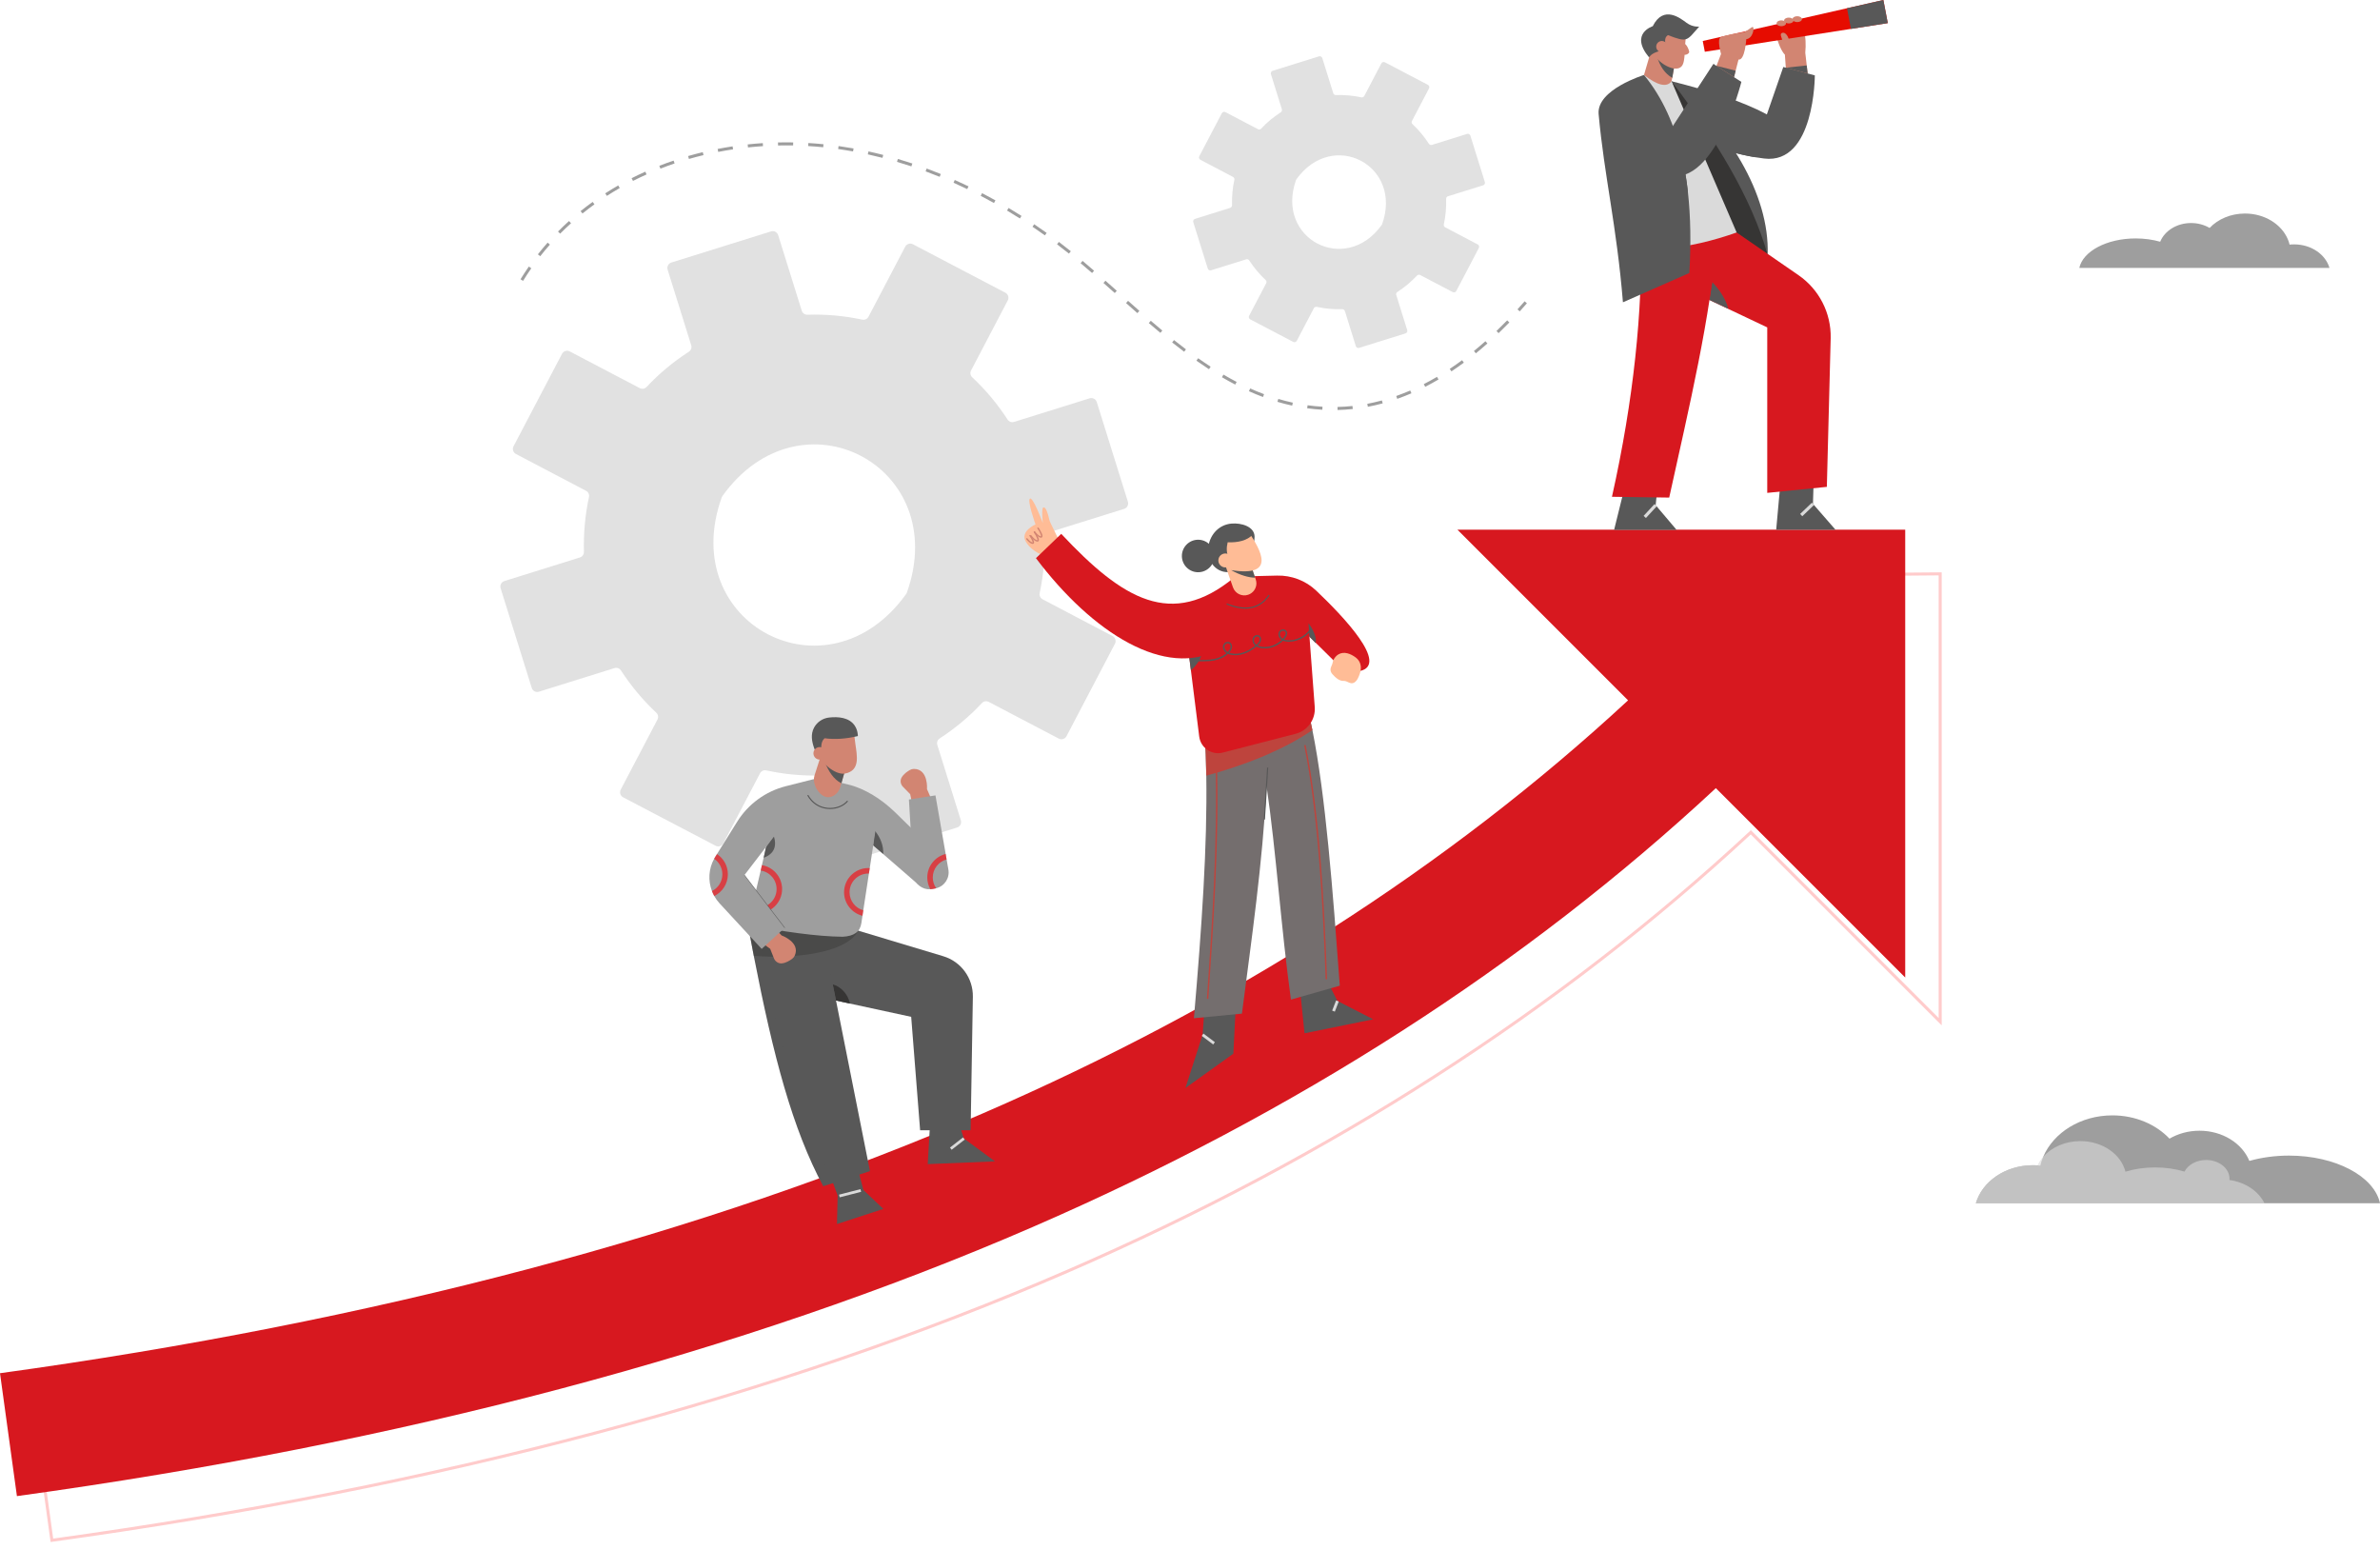 <svg width="235" height="153" viewBox="0 0 235 153" fill="none" xmlns="http://www.w3.org/2000/svg">
<path d="M195.093 118.799H235.001C234.43 116.142 230.623 114.092 226.012 114.092C224.61 114.092 223.283 114.283 222.1 114.617C221.387 112.878 219.45 111.636 217.174 111.636C216.076 111.636 215.057 111.927 214.216 112.42C212.886 111.016 210.855 110.121 208.576 110.121C205.435 110.121 202.763 111.824 201.747 114.208C201.626 114.488 201.528 114.782 201.456 115.083C201.366 115.07 201.276 115.062 201.184 115.054C201.163 115.054 201.143 115.054 201.122 115.052C200.991 115.044 200.86 115.041 200.728 115.041C198.005 115.041 195.723 116.641 195.093 118.799Z" fill="#9E9E9E"/>
<path opacity="0.6" d="M195.093 118.799H223.594C223.002 117.606 221.706 116.718 220.134 116.502C220.137 116.456 220.14 116.415 220.14 116.369C220.14 115.353 219.106 114.527 217.833 114.527C216.865 114.527 216.037 115.003 215.698 115.674C214.826 115.409 213.838 115.26 212.789 115.26C211.734 115.26 210.741 115.412 209.864 115.679C209.432 113.956 207.604 112.662 205.412 112.662C203.908 112.662 202.575 113.269 201.747 114.208C201.518 114.465 201.328 114.751 201.184 115.054C201.179 115.065 201.173 115.075 201.168 115.085C201.153 115.072 201.137 115.06 201.122 115.052C200.991 115.044 200.86 115.041 200.728 115.041C198.005 115.041 195.723 116.641 195.093 118.799Z" fill="#DADADA"/>
<path d="M230.013 26.453H205.31C205.664 24.809 208.02 23.54 210.875 23.54C211.742 23.54 212.564 23.658 213.296 23.865C213.737 22.788 214.936 22.02 216.345 22.02C217.025 22.02 217.655 22.199 218.176 22.505C218.999 21.636 220.257 21.082 221.667 21.082C223.611 21.082 225.265 22.136 225.894 23.611C225.969 23.785 226.029 23.967 226.074 24.153C226.13 24.145 226.185 24.14 226.243 24.135C226.255 24.135 226.268 24.135 226.281 24.134C226.362 24.129 226.443 24.127 226.524 24.127C228.21 24.127 229.623 25.118 230.013 26.453Z" fill="#9E9E9E"/>
<path opacity="0.4" d="M111.368 49.537L108.295 39.695C108.202 39.398 107.887 39.233 107.59 39.326L100.126 41.656C99.884 41.732 99.624 41.634 99.486 41.422C98.49 39.885 97.32 38.485 95.999 37.252C95.813 37.078 95.763 36.804 95.881 36.578L99.507 29.66C99.651 29.385 99.545 29.045 99.27 28.9L90.14 24.115C89.865 23.971 89.525 24.077 89.381 24.352L85.754 31.271C85.636 31.497 85.383 31.611 85.135 31.558C83.379 31.179 81.563 31.014 79.724 31.072C79.471 31.08 79.242 30.922 79.167 30.68L76.836 23.215C76.744 22.919 76.428 22.753 76.132 22.846L66.29 25.919C65.993 26.011 65.828 26.327 65.92 26.623L68.251 34.088C68.326 34.33 68.229 34.59 68.016 34.728C66.471 35.726 65.071 36.895 63.846 38.204C63.673 38.389 63.399 38.439 63.174 38.321L56.255 34.695C55.98 34.55 55.639 34.656 55.495 34.932L50.706 44.063C50.562 44.338 50.668 44.678 50.943 44.822L57.87 48.458C58.095 48.576 58.209 48.83 58.155 49.078C57.774 50.835 57.611 52.651 57.656 54.485C57.662 54.737 57.504 54.964 57.263 55.039L49.799 57.369C49.503 57.462 49.337 57.777 49.43 58.074L52.505 67.923C52.598 68.219 52.913 68.385 53.21 68.292L60.673 65.962C60.914 65.887 61.173 65.983 61.311 66.194C62.321 67.74 63.487 69.134 64.803 70.367C64.988 70.54 65.037 70.813 64.92 71.038L61.289 77.959C61.145 78.234 61.251 78.574 61.527 78.719L70.66 83.503C70.935 83.647 71.275 83.541 71.419 83.266L75.046 76.347C75.164 76.122 75.418 76.007 75.666 76.061C77.42 76.445 79.238 76.615 81.077 76.561C81.331 76.553 81.558 76.711 81.634 76.953L83.96 84.404C84.053 84.7 84.368 84.866 84.665 84.773L94.507 81.7C94.803 81.608 94.969 81.292 94.876 80.996L92.55 73.545C92.474 73.303 92.572 73.043 92.784 72.906C94.329 71.903 95.727 70.728 96.954 69.415C97.127 69.229 97.401 69.179 97.627 69.297L104.545 72.923C104.82 73.067 105.16 72.961 105.305 72.686L110.09 63.556C110.234 63.281 110.129 62.941 109.854 62.797L102.943 59.166C102.719 59.049 102.604 58.796 102.657 58.548C103.035 56.787 103.2 54.969 103.142 53.13C103.134 52.876 103.292 52.648 103.534 52.572L110.998 50.242C111.295 50.149 111.46 49.834 111.368 49.537ZM89.466 58.658C81.719 69.43 66.802 61.593 71.259 49.115C71.278 49.062 71.305 49.011 71.338 48.965C79.063 38.2 93.995 46.008 89.545 58.507C89.526 58.56 89.499 58.612 89.466 58.658Z" fill="#B5B5B5"/>
<path opacity="0.4" d="M146.613 17.968L145.184 13.393C145.141 13.255 144.995 13.179 144.857 13.222L141.387 14.305C141.275 14.34 141.154 14.295 141.09 14.196C140.627 13.482 140.083 12.831 139.469 12.258C139.383 12.177 139.36 12.05 139.414 11.945L141.1 8.729C141.167 8.601 141.118 8.443 140.99 8.376L136.746 6.152C136.618 6.085 136.46 6.134 136.393 6.262L134.708 9.478C134.653 9.583 134.535 9.636 134.42 9.611C133.604 9.435 132.76 9.358 131.905 9.385C131.787 9.389 131.681 9.316 131.646 9.203L130.563 5.734C130.52 5.596 130.373 5.519 130.235 5.562L125.661 6.99C125.523 7.033 125.446 7.18 125.489 7.318L126.572 10.787C126.607 10.9 126.562 11.021 126.463 11.085C125.745 11.549 125.094 12.092 124.525 12.7C124.444 12.787 124.317 12.81 124.212 12.755L120.996 11.069C120.868 11.002 120.71 11.051 120.643 11.179L118.418 15.424C118.35 15.551 118.4 15.71 118.528 15.777L121.747 17.466C121.852 17.521 121.905 17.639 121.88 17.755C121.702 18.571 121.627 19.415 121.648 20.268C121.65 20.385 121.577 20.49 121.465 20.525L117.996 21.608C117.858 21.651 117.781 21.798 117.824 21.936L119.254 26.514C119.297 26.651 119.443 26.728 119.581 26.685L123.05 25.602C123.162 25.567 123.282 25.612 123.346 25.71C123.816 26.428 124.358 27.076 124.97 27.649C125.056 27.73 125.079 27.857 125.024 27.962L123.337 31.178C123.269 31.306 123.319 31.464 123.447 31.531L127.692 33.755C127.82 33.822 127.978 33.773 128.045 33.645L129.73 30.429C129.785 30.324 129.903 30.271 130.019 30.296C130.834 30.474 131.679 30.554 132.534 30.528C132.652 30.525 132.757 30.598 132.793 30.711L133.874 34.174C133.917 34.312 134.063 34.388 134.201 34.345L138.776 32.917C138.914 32.874 138.99 32.727 138.947 32.59L137.866 29.127C137.831 29.014 137.876 28.893 137.975 28.829C138.693 28.364 139.343 27.818 139.913 27.207C139.994 27.12 140.121 27.097 140.226 27.152L143.442 28.838C143.57 28.905 143.728 28.855 143.795 28.727L146.019 24.484C146.086 24.356 146.037 24.198 145.909 24.131L142.697 22.444C142.593 22.389 142.539 22.271 142.564 22.156C142.74 21.338 142.816 20.493 142.789 19.638C142.786 19.52 142.859 19.414 142.972 19.378L146.441 18.295C146.579 18.252 146.656 18.106 146.613 17.968ZM136.433 22.207C132.832 27.214 125.899 23.571 127.971 17.772C127.979 17.747 127.992 17.723 128.007 17.702C131.598 12.699 138.538 16.328 136.47 22.137C136.461 22.162 136.448 22.186 136.433 22.207Z" fill="#B5B5B5"/>
<path d="M132.071 40.479L132.064 40.18C132.555 40.169 133.052 40.136 133.541 40.084L133.572 40.382C133.075 40.434 132.57 40.467 132.071 40.479ZM130.566 40.453C130.068 40.425 129.564 40.376 129.069 40.308L129.11 40.012C129.597 40.079 130.092 40.127 130.583 40.155L130.566 40.453ZM135.061 40.162L135.006 39.869C135.485 39.778 135.97 39.666 136.45 39.537L136.528 39.825C136.041 39.957 135.548 40.07 135.061 40.162ZM127.589 40.047C127.105 39.942 126.615 39.816 126.132 39.673L126.217 39.387C126.693 39.528 127.176 39.651 127.652 39.755L127.589 40.047ZM137.964 39.378L137.865 39.096C138.324 38.934 138.789 38.752 139.245 38.555L139.364 38.829C138.901 39.029 138.43 39.214 137.964 39.378ZM124.708 39.196C124.249 39.025 123.781 38.833 123.319 38.625L123.441 38.352C123.898 38.557 124.359 38.747 124.812 38.917L124.708 39.196ZM140.723 38.188L140.587 37.922C141.019 37.702 141.456 37.461 141.888 37.207L142.04 37.465C141.603 37.722 141.16 37.965 140.723 38.188ZM121.967 37.97C121.535 37.746 121.093 37.501 120.653 37.243L120.804 36.985C121.24 37.241 121.677 37.483 122.105 37.705L121.967 37.97ZM143.312 36.667L143.146 36.418C143.549 36.151 143.958 35.863 144.363 35.564L144.54 35.804C144.131 36.106 143.718 36.397 143.312 36.667ZM119.376 36.454C118.97 36.19 118.552 35.907 118.133 35.612L118.305 35.368C118.721 35.661 119.135 35.942 119.538 36.203L119.376 36.454ZM145.725 34.883L145.536 34.652C145.914 34.344 146.295 34.02 146.669 33.688L146.868 33.911C146.491 34.246 146.106 34.573 145.725 34.883ZM116.922 34.728C116.539 34.44 116.141 34.131 115.737 33.81L115.923 33.576C116.313 33.886 116.705 34.191 117.101 34.49L116.922 34.728ZM147.969 32.894L147.763 32.678C148.114 32.342 148.469 31.988 148.818 31.628L149.033 31.836C148.681 32.199 148.323 32.555 147.969 32.894ZM114.576 32.864C114.193 32.545 113.812 32.222 113.433 31.897L113.628 31.67C114.005 31.994 114.385 32.316 114.767 32.634L114.576 32.864ZM112.305 30.915C111.93 30.586 111.557 30.255 111.186 29.924L111.384 29.701C111.755 30.032 112.128 30.362 112.502 30.691L112.305 30.915ZM150.058 30.742L149.836 30.542C150.075 30.279 150.31 30.014 150.54 29.747L150.766 29.943C150.534 30.211 150.298 30.478 150.058 30.742ZM110.071 28.931C109.698 28.598 109.326 28.267 108.955 27.939L109.152 27.715C109.524 28.044 109.896 28.375 110.27 28.708L110.071 28.931ZM51.649 27.729L51.394 27.573C51.656 27.147 51.933 26.724 52.217 26.317L52.462 26.487C52.181 26.89 51.907 27.308 51.649 27.729ZM107.832 26.954C107.454 26.626 107.076 26.303 106.698 25.985L106.891 25.756C107.27 26.075 107.649 26.4 108.028 26.729L107.832 26.954ZM53.345 25.294L53.11 25.11C53.418 24.717 53.742 24.328 54.072 23.954L54.296 24.152C53.969 24.522 53.649 24.906 53.345 25.294ZM105.547 25.038C105.16 24.727 104.764 24.419 104.372 24.122L104.552 23.883C104.947 24.183 105.344 24.493 105.734 24.805L105.547 25.038ZM103.172 23.237C102.77 22.948 102.358 22.662 101.949 22.386L102.116 22.138C102.528 22.416 102.942 22.704 103.346 22.994L103.172 23.237ZM55.31 23.067L55.098 22.857C55.449 22.503 55.814 22.154 56.185 21.82L56.385 22.041C56.019 22.372 55.657 22.717 55.31 23.067ZM100.703 21.569C100.285 21.302 99.858 21.039 99.435 20.787L99.588 20.531C100.013 20.784 100.443 21.049 100.864 21.317L100.703 21.569ZM57.515 21.077L57.327 20.844C57.713 20.533 58.115 20.226 58.521 19.933L58.696 20.176C58.294 20.465 57.897 20.768 57.515 21.077ZM98.145 20.042C97.71 19.799 97.269 19.562 96.834 19.335L96.972 19.07C97.41 19.298 97.853 19.537 98.291 19.781L98.145 20.042ZM59.923 19.339L59.761 19.088C60.178 18.819 60.61 18.557 61.044 18.308L61.193 18.567C60.763 18.813 60.336 19.073 59.923 19.339ZM95.503 18.668C95.057 18.453 94.603 18.242 94.152 18.042L94.273 17.769C94.727 17.971 95.184 18.183 95.632 18.399L95.503 18.668ZM62.5 17.861L62.365 17.595C62.807 17.37 63.263 17.153 63.719 16.949L63.841 17.222C63.389 17.424 62.938 17.639 62.5 17.861ZM92.782 17.458C92.323 17.271 91.856 17.089 91.395 16.919L91.499 16.638C91.963 16.81 92.433 16.993 92.895 17.181L92.782 17.458ZM65.211 16.647L65.102 16.369C65.565 16.188 66.039 16.015 66.512 15.855L66.608 16.138C66.139 16.296 65.669 16.468 65.211 16.647ZM89.99 16.425C89.518 16.268 89.04 16.119 88.57 15.98L88.654 15.693C89.128 15.833 89.609 15.984 90.084 16.142L89.99 16.425ZM68.026 15.694L67.943 15.407C68.42 15.269 68.908 15.14 69.393 15.023L69.463 15.314C68.982 15.43 68.499 15.557 68.026 15.694ZM87.136 15.584C86.655 15.461 86.168 15.345 85.688 15.241L85.751 14.949C86.236 15.054 86.726 15.171 87.21 15.295L87.136 15.584ZM70.916 14.998L70.859 14.705C71.347 14.61 71.845 14.524 72.337 14.45L72.381 14.745C71.893 14.819 71.4 14.903 70.916 14.998ZM84.228 14.95C83.738 14.862 83.244 14.783 82.759 14.715L82.8 14.419C83.289 14.488 83.787 14.568 84.281 14.656L84.228 14.95ZM73.856 14.555L73.825 14.258C74.319 14.206 74.822 14.162 75.319 14.13L75.338 14.428C74.845 14.46 74.347 14.503 73.856 14.555ZM81.282 14.537C80.786 14.488 80.287 14.448 79.799 14.419L79.817 14.12C80.309 14.15 80.812 14.19 81.312 14.24L81.282 14.537ZM76.824 14.363L76.817 14.064C77.317 14.053 77.818 14.052 78.318 14.061L78.312 14.36C77.817 14.351 77.321 14.351 76.824 14.363Z" fill="#9E9E9E"/>
<path d="M4.996 152.242L3.284 139.812L3.432 139.791C40.283 134.716 72.926 126.087 100.453 114.144C125.573 103.245 163.092 71.768 179.421 56.646L179.464 56.607L179.522 56.606L191.722 56.506V101.232L172.871 82.381C154.081 99.837 131.396 114.396 105.447 125.655C76.873 138.052 43.126 146.99 5.144 152.222L4.996 152.242ZM3.621 140.067L5.252 151.905C43.147 146.675 76.815 137.751 105.328 125.38C131.295 114.115 153.987 99.541 172.773 82.064L172.878 81.966L191.423 100.511V56.807L179.582 56.905C163.217 72.053 125.707 103.513 100.572 114.418C73.056 126.356 40.438 134.985 3.621 140.067Z" fill="#FFCBCB"/>
<path d="M188.12 52.295H143.905L160.755 69.145C143.028 85.561 121.661 99.246 97.06 109.919C69.52 121.868 36.865 130.501 0 135.578L1.671 147.712C39.64 142.483 73.373 133.548 101.935 121.156C127.971 109.861 150.611 95.312 169.422 77.813L188.12 96.51L188.12 52.295Z" fill="#D7181F"/>
<path d="M165.347 6.37L165.118 7.689L165.05 8.021C165.007 8.739 164.303 9.201 163.526 9.635L162.327 7.401L162.959 5.246L164.108 4.911L165.189 6.184L165.347 6.37Z" fill="#D28572"/>
<path d="M165.347 6.37L165.118 7.69C164.368 7.24 163.947 6.59 163.637 5.676L165.189 6.184L165.347 6.37Z" fill="#585858"/>
<path d="M166.502 3.518C166.269 4.543 166.477 6.053 166.047 6.54C165.655 6.982 164.924 6.713 164.495 6.48C163.911 6.162 163.446 5.678 163.114 5.105C162.339 3.769 163.443 2.878 163.443 2.878L164.875 2.259C164.875 2.259 166.502 3.515 166.502 3.518Z" fill="#D28572"/>
<path d="M164.456 4.847C164.49 4.279 164.229 3.77 164.688 3.466C166.682 4.24 166.54 4.001 167.779 2.627C167.779 2.627 167.14 2.704 166.54 2.259C165.94 1.814 164.256 0.459 163.191 2.588C163.191 2.588 160.862 3.311 162.836 5.673C163.062 5.195 163.873 5.047 164.456 4.847Z" fill="#585858"/>
<path d="M164.635 4.69C164.685 4.388 164.479 4.103 164.177 4.054C163.874 4.005 163.589 4.21 163.54 4.513C163.491 4.815 163.697 5.1 163.999 5.149C164.301 5.198 164.586 4.993 164.635 4.69Z" fill="#D28572"/>
<path d="M178.097 2.898C178.303 3.66 178.325 4.429 178.252 5.202L178.523 7.583L176.355 7.041L176.238 5.395C175.696 4.853 175.387 3.498 175.348 3.44L178.097 2.898Z" fill="#D28572"/>
<path d="M186.398 2.282L182.761 2.852L168.333 5.11L168.129 4.046L182.371 0.814L185.961 0L186.398 2.282Z" fill="#E60C00"/>
<path d="M186.398 2.282L182.761 2.852L182.371 0.814L185.961 0L186.398 2.282Z" fill="#585858"/>
<path d="M176.354 2.298C176.354 2.458 176.146 2.588 175.889 2.588C175.633 2.588 175.425 2.458 175.425 2.298C175.425 2.138 175.633 2.008 175.889 2.008C176.146 2.008 176.354 2.138 176.354 2.298Z" fill="#D28572"/>
<path d="M176.625 2.317C176.881 2.317 177.089 2.187 177.089 2.027C177.089 1.867 176.881 1.737 176.625 1.737C176.368 1.737 176.16 1.867 176.16 2.027C176.16 2.187 176.368 2.317 176.625 2.317Z" fill="#D28572"/>
<path d="M177.922 1.891C177.922 2.052 177.714 2.182 177.457 2.182C177.2 2.182 176.992 2.052 176.992 1.891C176.992 1.731 177.2 1.601 177.457 1.601C177.714 1.601 177.922 1.731 177.922 1.891Z" fill="#D28572"/>
<path d="M176.664 4.137C176.664 4.506 176.92 4.814 176.626 4.814C176.332 4.814 176.045 4.622 176.045 4.253C176.045 3.884 175.663 3.392 175.929 3.266C176.335 3.072 176.664 3.768 176.664 4.137Z" fill="#D28572"/>
<path d="M176.329 6.686L178.394 6.46L178.484 7.247L176.329 6.686Z" fill="#585858"/>
<path d="M179.195 7.442C179.195 7.442 179.195 16.269 174.186 15.65C173.861 15.61 173.542 15.563 173.229 15.511C171.547 15.223 170.098 14.767 169.011 14.352C167.663 13.841 166.871 13.392 166.871 13.392L165.049 8.021C168.682 8.938 171.994 9.969 174.459 11.298L176.082 6.615L179.195 7.442Z" fill="#585858"/>
<path d="M173.229 15.51C171.548 15.222 170.098 14.767 169.011 14.352L169.113 12.887C171.173 13.392 172.613 14.575 173.229 15.51Z" fill="#585858"/>
<path d="M174.535 25.16L169.902 22.618L165.049 8.021C169.662 13.036 173.515 19.004 174.535 25.16Z" fill="#363534"/>
<path d="M175.871 46.881L175.38 52.301H181.236L179.011 49.746L179.109 46.493L175.871 46.881Z" fill="#585858"/>
<path d="M178.904 49.633L177.744 50.743L177.958 50.967L179.118 49.857L178.904 49.633Z" fill="#DADADA"/>
<path d="M165.437 23.418L166.327 28.451L174.497 32.323V48.662L180.382 48.068L180.761 33.379C180.814 30.907 179.621 28.574 177.586 27.17L171.477 22.954" fill="#D7181F"/>
<path d="M169.076 27.858C169.899 28.737 170.44 29.633 170.651 30.49L168.78 29.613L169.076 27.858Z" fill="#585858"/>
<path d="M166.788 5.169C166.747 5.279 166.548 5.443 166.278 5.411C166.07 5.385 165.854 5.025 165.854 4.762C165.854 4.499 166.024 4.286 166.235 4.286C166.55 4.286 166.826 5.065 166.788 5.169Z" fill="#D28572"/>
<path d="M160.603 47.358L159.376 52.314H165.545L163.478 49.875L163.736 47.397L160.603 47.358Z" fill="#585858"/>
<path d="M163.364 49.769L162.29 50.931L162.518 51.141L163.591 49.98L163.364 49.769Z" fill="#DADADA"/>
<path d="M169.579 23.07C168.917 31.326 166.8 40.105 164.817 49.126L159.164 49.048C161.309 39.467 162.2 30.636 162.029 23.031L169.579 23.07Z" fill="#D7181F"/>
<path d="M165.049 8.022C164.532 8.713 163.559 8.355 162.327 7.402L164.43 24.541C166.783 24.349 169.131 23.778 171.476 22.953L165.049 8.022Z" fill="#DADADA"/>
<path d="M166.805 26.955L160.248 29.845C159.629 22.256 158.39 17.301 157.848 11.261C157.631 8.845 162.327 7.402 162.327 7.402C164.163 9.638 165.374 12.367 166.087 15.486C166.338 16.585 166.527 17.734 166.66 18.93C166.939 21.426 166.97 24.115 166.805 26.955Z" fill="#585858"/>
<path d="M165.049 8.021C169.44 13.81 172.952 19.544 174.535 25.16C174.767 19.159 170.519 12.406 165.049 8.021Z" fill="#585858"/>
<path d="M169.45 6.591L169.935 5.329C169.935 5.329 169.5 3.847 169.912 3.663C170.324 3.479 171.734 3.221 172.089 3.194C172.445 3.168 172.947 2.602 173.089 2.677C173.23 2.751 173.088 3.8 172.429 3.866C172.429 3.866 172.298 5.986 171.661 5.881L171.159 7.824L169.45 6.591Z" fill="#D28572"/>
<path d="M166.661 18.93C164.511 18.849 161.841 17.387 160.404 15.442L166.088 15.486C166.338 16.585 166.527 17.734 166.661 18.93Z" fill="#585858"/>
<path d="M160.249 10.912L165.166 12.577L169.231 6.344L171.942 8.086C171.942 8.086 169.386 18.307 164.818 17.339C160.671 16.461 159.707 15.055 159.707 15.055L160.249 10.912Z" fill="#585858"/>
<path d="M165.192 12.652L160.229 10.971L160.269 10.854L165.14 12.503L169.179 6.31L169.283 6.378L165.192 12.652Z" fill="#585858"/>
<path d="M169.478 6.499L171.38 6.978L171.22 7.617L169.478 6.499Z" fill="#585858"/>
<path d="M128.349 97.539L128.808 102.018L135.589 100.635L132.057 98.824L130.963 96.683L128.349 97.539Z" fill="#585858"/>
<path d="M131.926 98.773L131.537 99.777L131.8 99.879L132.19 98.875L131.926 98.773Z" fill="#DADADA"/>
<path d="M132.291 97.318L127.466 98.689C126.48 91.558 126.022 84.176 125.062 77.63C124.943 76.81 124.816 76.005 124.678 75.214L124.505 74.765L123.55 72.27L125.24 71.64L129.161 70.183C129.308 70.781 129.449 71.414 129.585 72.081C130.89 78.525 131.596 87.885 132.291 97.318Z" fill="#746E6E"/>
<path d="M130.893 96.686C130.633 89.462 130.158 80.307 128.775 73.581L128.914 73.552C130.299 80.289 130.774 89.451 131.034 96.68L130.893 96.686Z" fill="#BE443D"/>
<path d="M118.955 99.263L118.743 102.159L117.048 107.421L121.78 104.031L122.063 98.487L118.955 99.263Z" fill="#585858"/>
<path d="M118.828 102.046L118.659 102.272L119.789 103.12L119.958 102.894L118.828 102.046Z" fill="#DADADA"/>
<path d="M125.242 71.471C125.242 71.528 125.242 71.584 125.239 71.64C125.236 72.595 125.219 73.539 125.191 74.471C125.163 75.536 125.118 76.587 125.061 77.63C124.651 85.391 123.592 92.583 122.629 100.076L117.885 100.531C118.668 91.448 119.216 83.52 119.108 76.582C119.086 75.166 119.035 73.793 118.956 72.46L125.242 71.471Z" fill="#746E6E"/>
<path d="M125.113 75.776L124.787 80.908L124.9 80.916L125.226 75.783L125.113 75.776Z" fill="#585858"/>
<path d="M119.309 98.621L119.168 98.611C119.676 91.271 120.251 82.951 120.015 75.264L120.157 75.259C120.393 82.954 119.817 91.277 119.309 98.621Z" fill="#BE443D"/>
<path d="M129.585 72.081C128.308 72.954 126.842 73.751 125.192 74.471C124.966 74.573 124.737 74.669 124.505 74.765C122.872 75.437 121.073 76.045 119.109 76.582C119.087 75.166 119.036 73.793 118.957 72.46L125.243 71.471C125.243 71.527 125.243 71.584 125.24 71.64L129.161 70.183C129.308 70.781 129.449 71.414 129.585 72.081Z" fill="#BE443D"/>
<path d="M104.506 53.229L103.722 51.617C103.666 51.501 103.623 51.38 103.596 51.254C103.511 50.863 103.284 49.972 103.005 50.112C102.807 50.211 102.972 51.646 102.972 51.646C102.972 51.646 102.015 49.073 101.702 49.221C101.388 49.37 102.246 51.778 102.246 51.778C102.246 51.778 100.663 52.454 101.306 53.51C101.949 54.565 103.252 54.928 103.252 54.928L104.506 53.229Z" fill="#FFBC96"/>
<path d="M102.091 52.566C102.253 52.762 102.48 53.032 102.746 53.083C102.863 53.105 102.941 53.037 102.937 52.919C102.933 52.769 102.844 52.611 102.776 52.481C102.71 52.354 102.639 52.223 102.553 52.108C102.499 52.036 102.376 52.106 102.431 52.179C102.561 52.352 102.674 52.56 102.752 52.761C102.769 52.807 102.793 52.86 102.795 52.909C102.797 52.963 102.809 52.948 102.762 52.941C102.539 52.911 102.324 52.627 102.191 52.467C102.133 52.396 102.033 52.497 102.091 52.566Z" fill="#D28572"/>
<path d="M101.738 52.955C101.899 53.151 102.127 53.42 102.393 53.471C102.51 53.494 102.588 53.426 102.584 53.308C102.58 53.157 102.49 53 102.423 52.87C102.357 52.742 102.286 52.611 102.2 52.496C102.146 52.425 102.023 52.495 102.078 52.568C102.208 52.741 102.321 52.949 102.398 53.15C102.416 53.196 102.44 53.249 102.442 53.298C102.444 53.352 102.456 53.336 102.409 53.33C102.186 53.299 101.97 53.016 101.838 52.855C101.78 52.785 101.68 52.886 101.738 52.955Z" fill="#D28572"/>
<path d="M101.346 53.252C101.492 53.423 101.691 53.651 101.926 53.697C102.035 53.719 102.111 53.656 102.106 53.544C102.101 53.411 102.02 53.272 101.958 53.158C101.901 53.051 101.84 52.942 101.766 52.846C101.712 52.775 101.589 52.845 101.644 52.917C101.758 53.064 101.857 53.242 101.926 53.414C101.942 53.454 101.957 53.496 101.964 53.539C101.97 53.578 101.985 53.566 101.945 53.556C101.744 53.51 101.573 53.301 101.446 53.152C101.387 53.082 101.287 53.183 101.346 53.252Z" fill="#D28572"/>
<path d="M127.928 72.448L120.746 74.302C119.647 74.587 118.551 73.841 118.41 72.717L117.588 66.171L117.373 64.462L117.311 63.962L120.842 57.887L123.255 56.896L129.035 59.393L129.818 69.807C129.908 71.03 129.114 72.14 127.928 72.448Z" fill="#D7181F"/>
<path d="M118.723 64.479C118.475 65.222 118.082 65.767 117.588 66.171L117.373 64.462L118.723 64.479Z" fill="#585858"/>
<path d="M120.37 64.102C115.097 67.021 107.893 62.548 102.289 55.108L104.785 52.707C110.903 59.24 115.709 62.054 121.83 57.039L120.37 64.102Z" fill="#D7181F"/>
<path d="M134.259 66.252C137.202 65.634 132.615 60.83 129.957 58.309C128.917 57.324 127.529 56.794 126.098 56.828L123.256 56.896L132.251 65.77L134.259 66.252Z" fill="#D7181F"/>
<path d="M131.463 65.768C131.322 66.06 131.347 66.327 131.572 66.572C131.853 66.878 132.228 67.249 132.675 67.227C133.047 67.209 133.33 67.611 133.706 67.395C134.015 67.218 134.163 66.815 134.272 66.497C134.475 65.906 134.379 65.293 133.854 64.906C133.374 64.551 132.71 64.272 132.148 64.611C131.945 64.733 131.788 64.92 131.68 65.128C131.61 65.262 131.592 65.411 131.551 65.555C131.529 65.631 131.496 65.7 131.463 65.768Z" fill="#FFBC96"/>
<path d="M122.98 60.096C122.42 60.096 121.796 59.957 121.103 59.681L121.145 59.576C123.009 60.319 124.358 60.04 125.268 58.725L125.361 58.79C124.757 59.662 123.97 60.096 122.98 60.096Z" fill="#585858"/>
<path d="M129.199 61.536L129.293 62.854L129.905 63.49C130.047 62.972 129.646 62.101 129.199 61.536Z" fill="#585858"/>
<path d="M118.743 65.296C118.573 65.296 118.404 65.292 118.236 65.289L118.239 65.147C118.79 65.159 119.361 65.171 119.909 65.055C120.265 64.98 120.738 64.82 121.114 64.481C121.055 64.444 121.003 64.402 120.957 64.355C120.764 64.161 120.699 63.881 120.794 63.661C120.849 63.533 120.967 63.432 121.109 63.39C121.233 63.354 121.359 63.371 121.456 63.437C121.597 63.533 121.671 63.72 121.643 63.914C121.622 64.056 121.551 64.202 121.426 64.357C121.402 64.387 121.377 64.415 121.352 64.443C121.432 64.475 121.522 64.499 121.62 64.517C122.351 64.651 123.189 64.37 123.942 63.744C123.84 63.66 123.762 63.559 123.715 63.445C123.631 63.24 123.658 63.011 123.784 62.859C123.928 62.685 124.201 62.646 124.367 62.776C124.54 62.911 124.551 63.153 124.488 63.321C124.423 63.492 124.294 63.622 124.174 63.73C124.381 63.839 124.615 63.866 124.713 63.873C125.387 63.92 126.072 63.656 126.551 63.181C126.533 63.17 126.516 63.157 126.499 63.144C126.278 62.971 126.142 62.63 126.297 62.359C126.377 62.219 126.544 62.132 126.723 62.141C126.876 62.147 127.002 62.224 127.059 62.347C127.136 62.51 127.092 62.717 126.934 62.946C126.886 63.014 126.835 63.079 126.782 63.142C126.918 63.194 127.081 63.217 127.284 63.216C128.05 63.206 128.815 62.821 129.28 62.212L129.393 62.298C128.902 62.941 128.095 63.347 127.286 63.357C127.042 63.358 126.843 63.326 126.68 63.252C126.171 63.773 125.432 64.067 124.703 64.013C124.452 63.996 124.233 63.931 124.061 63.828C123.27 64.498 122.376 64.799 121.595 64.656C121.465 64.633 121.348 64.598 121.246 64.552C120.841 64.935 120.324 65.112 119.938 65.194C119.544 65.277 119.141 65.296 118.743 65.296ZM121.238 63.513C121.209 63.513 121.179 63.517 121.148 63.526C121.048 63.555 120.962 63.628 120.924 63.716C120.852 63.882 120.907 64.104 121.057 64.256C121.103 64.302 121.157 64.344 121.219 64.379C121.252 64.344 121.285 64.307 121.316 64.268C121.425 64.133 121.486 64.011 121.503 63.894C121.519 63.779 121.487 63.629 121.376 63.554C121.336 63.526 121.289 63.513 121.238 63.513ZM124.131 62.84C124.044 62.84 123.951 62.878 123.893 62.949C123.802 63.059 123.783 63.237 123.846 63.391C123.891 63.501 123.964 63.586 124.05 63.651C124.055 63.647 124.059 63.643 124.064 63.639C124.176 63.539 124.3 63.42 124.355 63.271C124.402 63.146 124.391 62.974 124.28 62.887C124.239 62.855 124.186 62.84 124.131 62.84ZM126.702 62.282C126.583 62.282 126.471 62.34 126.42 62.429C126.304 62.631 126.416 62.9 126.586 63.033C126.606 63.048 126.628 63.063 126.65 63.077C126.71 63.01 126.766 62.939 126.818 62.865C126.907 62.736 126.999 62.552 126.931 62.407C126.881 62.3 126.765 62.284 126.717 62.282C126.712 62.282 126.707 62.282 126.702 62.282Z" fill="#585858"/>
<path d="M123.876 52.993C123.876 54.309 122.565 56.491 121.249 56.491C119.933 56.491 119.103 55.255 119.309 53.955C119.508 52.702 120.409 51.801 121.585 51.694C122.563 51.605 123.876 51.984 123.876 52.993Z" fill="#585858"/>
<path d="M124.057 57.594C124.057 58.088 123.744 58.548 123.249 58.718C122.633 58.93 121.961 58.605 121.743 57.989C121.416 57.065 121.006 55.893 121.006 55.85L122.224 55.802L123.501 55.754L123.933 57.034L123.992 57.209C124.035 57.337 124.057 57.466 124.057 57.594Z" fill="#FFBC96"/>
<path d="M123.933 57.034C123.314 57.034 122.458 56.794 121.549 56.285L122.224 55.802L123.501 55.754L123.933 57.034Z" fill="#585858"/>
<path d="M123.313 52.542C124.467 54.308 126.091 57.015 121.548 56.286L120.776 55.526L120.829 53.037L123.313 52.542Z" fill="#FFBC96"/>
<path d="M121.341 55.1C121.094 54.621 121.085 54.095 121.218 53.542C122.231 53.581 123.158 53.374 123.708 52.763L123.113 52.259L121.112 52.397L120.134 53.481L119.905 54.932L121.341 55.1Z" fill="#585858"/>
<path d="M119.561 55.888C120.111 55.193 119.993 54.184 119.298 53.634C118.603 53.084 117.594 53.202 117.044 53.897C116.494 54.593 116.612 55.602 117.307 56.151C118.002 56.701 119.011 56.583 119.561 55.888Z" fill="#585858"/>
<path d="M120.988 56.021C121.369 56.021 121.677 55.712 121.677 55.332C121.677 54.952 121.369 54.644 120.988 54.644C120.608 54.644 120.3 54.952 120.3 55.332C120.3 55.712 120.608 56.021 120.988 56.021Z" fill="#FFBC96"/>
<path d="M91.853 110.616L91.602 114.935L98.245 114.662L95.173 112.403L94.463 110.205L91.853 110.616Z" fill="#585858"/>
<path d="M95.09 112.296L93.799 113.302L93.966 113.516L95.257 112.51L95.09 112.296Z" fill="#DADADA"/>
<path d="M95.84 111.588L96.06 98.409C96.09 96.572 94.896 94.937 93.135 94.408L83.693 91.57L79.995 91.434L81.183 98.492L89.97 100.392L90.852 111.588H95.84Z" fill="#585858"/>
<path d="M82.213 97.186C82.955 97.377 83.727 98.087 83.922 99.085L82.548 98.78L82.213 97.186Z" fill="#363534"/>
<path d="M82.064 116.271L82.709 118.035L82.641 120.851L87.221 119.358L85.253 117.492L84.642 115.151L82.064 116.271Z" fill="#585858"/>
<path d="M84.959 117.406L82.844 117.949L82.912 118.212L85.027 117.669L84.959 117.406Z" fill="#DADADA"/>
<path d="M85.899 115.626L81.284 117.119C78.25 111.459 76.358 104.307 74.428 94.378C74.238 93.39 74.045 92.375 73.853 91.332L77.56 90.456L80.742 89.704L81.021 91.115L81.57 93.868L85.899 115.626Z" fill="#585858"/>
<path d="M82.017 116.297C79.647 112.013 77.572 105.465 75.486 95.687L75.592 95.664C77.676 105.431 79.748 111.97 82.112 116.244L82.017 116.297Z" fill="#585858"/>
<path opacity="0.4" d="M84.767 91.829C84.328 92.774 83.141 93.442 81.57 93.868C79.561 94.413 76.928 94.563 74.428 94.378C74.238 93.39 74.046 92.375 73.853 91.333L77.561 90.456L81.022 91.115L84.767 91.829Z" fill="#363534"/>
<path d="M92.058 79.118L91.532 77.914C91.532 77.914 91.687 75.92 90.24 75.915C90.103 75.915 89.969 75.951 89.85 76.019C89.616 76.15 89.206 76.421 89.013 76.784C88.858 77.077 88.922 77.44 89.155 77.677L89.87 78.406L90.05 79.26L92.058 79.118Z" fill="#D28572"/>
<path d="M82.19 77.082L83.714 77.447C85.442 77.86 87.059 78.931 88.343 80.159L90.605 82.376L90.695 87.352L84.859 82.285L82.19 77.082Z" fill="#9E9E9E"/>
<path d="M92.441 87.696C92.42 87.704 92.398 87.707 92.376 87.712L92.097 87.769C92.018 87.785 91.942 87.793 91.863 87.796C91.079 87.845 90.357 87.305 90.197 86.512L89.746 78.936L92.368 78.529L93.375 84.314L93.467 84.854L93.636 85.815C93.807 86.664 93.277 87.492 92.441 87.696Z" fill="#9E9E9E"/>
<path d="M86.372 82.005L86.214 83.461L87.209 84.312C87.254 83.543 86.95 82.691 86.372 82.005Z" fill="#585858"/>
<path opacity="0.6" d="M93.467 84.854L93.375 84.314C92.333 84.571 91.559 85.513 91.559 86.634C91.559 87.055 91.668 87.451 91.863 87.796C91.942 87.793 92.018 87.785 92.097 87.769L92.376 87.712C92.398 87.706 92.42 87.704 92.441 87.695C92.227 87.397 92.102 87.028 92.102 86.634C92.102 85.782 92.68 85.063 93.467 84.854Z" fill="#FF0009"/>
<path d="M86.713 80.237L85.88 85.706L85.796 86.246L85.242 89.873L85.161 90.415L85.05 91.145C84.919 92.006 84.338 92.418 83.217 92.486C80.644 92.462 77.387 91.979 73.853 91.333L74.149 90.068L74.271 89.536L75.11 85.95L75.232 85.415L76.67 79.254L80.72 76.969L82.189 77.082L86.713 80.237Z" fill="#9E9E9E"/>
<path d="M81.956 79.876C81.867 79.876 81.777 79.871 81.687 79.862C80.844 79.776 80.142 79.305 79.711 78.534L79.805 78.481C80.219 79.22 80.891 79.672 81.698 79.754C82.458 79.832 83.208 79.562 83.653 79.049L83.735 79.12C83.32 79.598 82.656 79.876 81.956 79.876Z" fill="#585858"/>
<path d="M75.63 83.642L76.399 82.511C76.738 83.579 76.418 84.311 75.404 84.688L75.63 83.642Z" fill="#585858"/>
<path opacity="0.6" d="M85.736 85.701C84.417 85.701 83.342 86.773 83.342 88.092C83.342 89.213 84.119 90.158 85.161 90.415L85.242 89.873C84.461 89.658 83.885 88.942 83.885 88.092C83.885 87.074 84.716 86.244 85.736 86.244C85.755 86.244 85.777 86.244 85.796 86.246L85.88 85.706C85.834 85.703 85.785 85.701 85.736 85.701Z" fill="#FF0009"/>
<path opacity="0.6" d="M75.232 85.415L75.11 85.95C76 86.081 76.681 86.851 76.681 87.777C76.681 88.795 75.853 89.626 74.833 89.626C74.637 89.626 74.447 89.596 74.271 89.536L74.149 90.068C74.366 90.133 74.594 90.168 74.833 90.168C76.152 90.168 77.224 89.094 77.224 87.777C77.224 86.594 76.361 85.608 75.232 85.415Z" fill="#FF0009"/>
<path d="M76.284 91.385L77.171 92.355C77.171 92.355 79.056 93.022 78.474 94.346C78.419 94.471 78.331 94.58 78.221 94.661C78.006 94.822 77.593 95.087 77.183 95.115C76.851 95.138 76.546 94.933 76.423 94.624L76.047 93.675L75.34 93.163L76.284 91.385Z" fill="#D28572"/>
<path d="M73.503 86.401L77.485 91.604L75.208 93.686L71.052 89.191C70.846 88.966 70.669 88.724 70.525 88.466C70.436 88.306 70.36 88.141 70.297 87.972C69.904 86.946 69.966 85.779 70.515 84.786C70.547 84.723 70.582 84.664 70.62 84.604L70.794 84.324L72.795 81.119C73.88 79.382 75.596 78.13 77.58 77.625L80.878 76.789L73.503 86.401Z" fill="#9E9E9E"/>
<path d="M77.467 91.618L73.486 86.416L73.522 86.388L77.504 91.59L77.467 91.618Z" fill="#585858"/>
<path opacity="0.6" d="M70.794 84.324L70.621 84.604C70.582 84.663 70.547 84.723 70.515 84.786C71.003 85.12 71.326 85.679 71.326 86.317C71.326 87.044 70.908 87.671 70.297 87.972C70.36 88.141 70.436 88.306 70.525 88.466C71.321 88.078 71.869 87.261 71.869 86.317C71.869 85.483 71.443 84.75 70.794 84.324Z" fill="#FF0009"/>
<path d="M83.461 75.97L83.439 76.051L83.078 77.335L82.981 77.682C82.758 78.467 81.898 79.042 81.146 78.483C80.584 78.065 80.212 77.213 80.427 76.55C80.432 76.534 81.105 74.441 81.105 74.441L83.461 75.97Z" fill="#D28572"/>
<path d="M83.439 76.051L83.078 77.335C82.313 76.947 81.816 76.171 81.436 75.215L83.439 76.051Z" fill="#585858"/>
<path d="M84.457 73.435C84.626 74.64 84.949 76.065 83.456 76.37C82.477 76.57 80.787 75.214 80.787 73.984C80.787 72.753 82.05 71.834 83.049 71.857C84.491 71.891 84.208 71.671 84.457 73.435Z" fill="#D28572"/>
<path d="M81.103 74.085C81.066 73.606 81.102 73.168 81.42 72.887C82.448 73.031 83.566 72.944 84.7 72.672C84.724 72.666 84.676 72.363 84.672 72.343C84.627 72.091 84.534 71.846 84.39 71.634C83.838 70.822 82.747 70.741 81.857 70.843C81.233 70.914 80.671 71.29 80.376 71.846C80.034 72.491 80.152 73.2 80.388 73.86C80.419 73.945 80.451 74.029 80.485 74.113C80.495 74.138 80.505 74.163 80.515 74.187L81.103 74.085Z" fill="#585858"/>
<path d="M80.936 74.996C81.278 74.996 81.556 74.719 81.556 74.377C81.556 74.035 81.278 73.758 80.936 73.758C80.595 73.758 80.317 74.035 80.317 74.377C80.317 74.719 80.595 74.996 80.936 74.996Z" fill="#D28572"/>
</svg>

